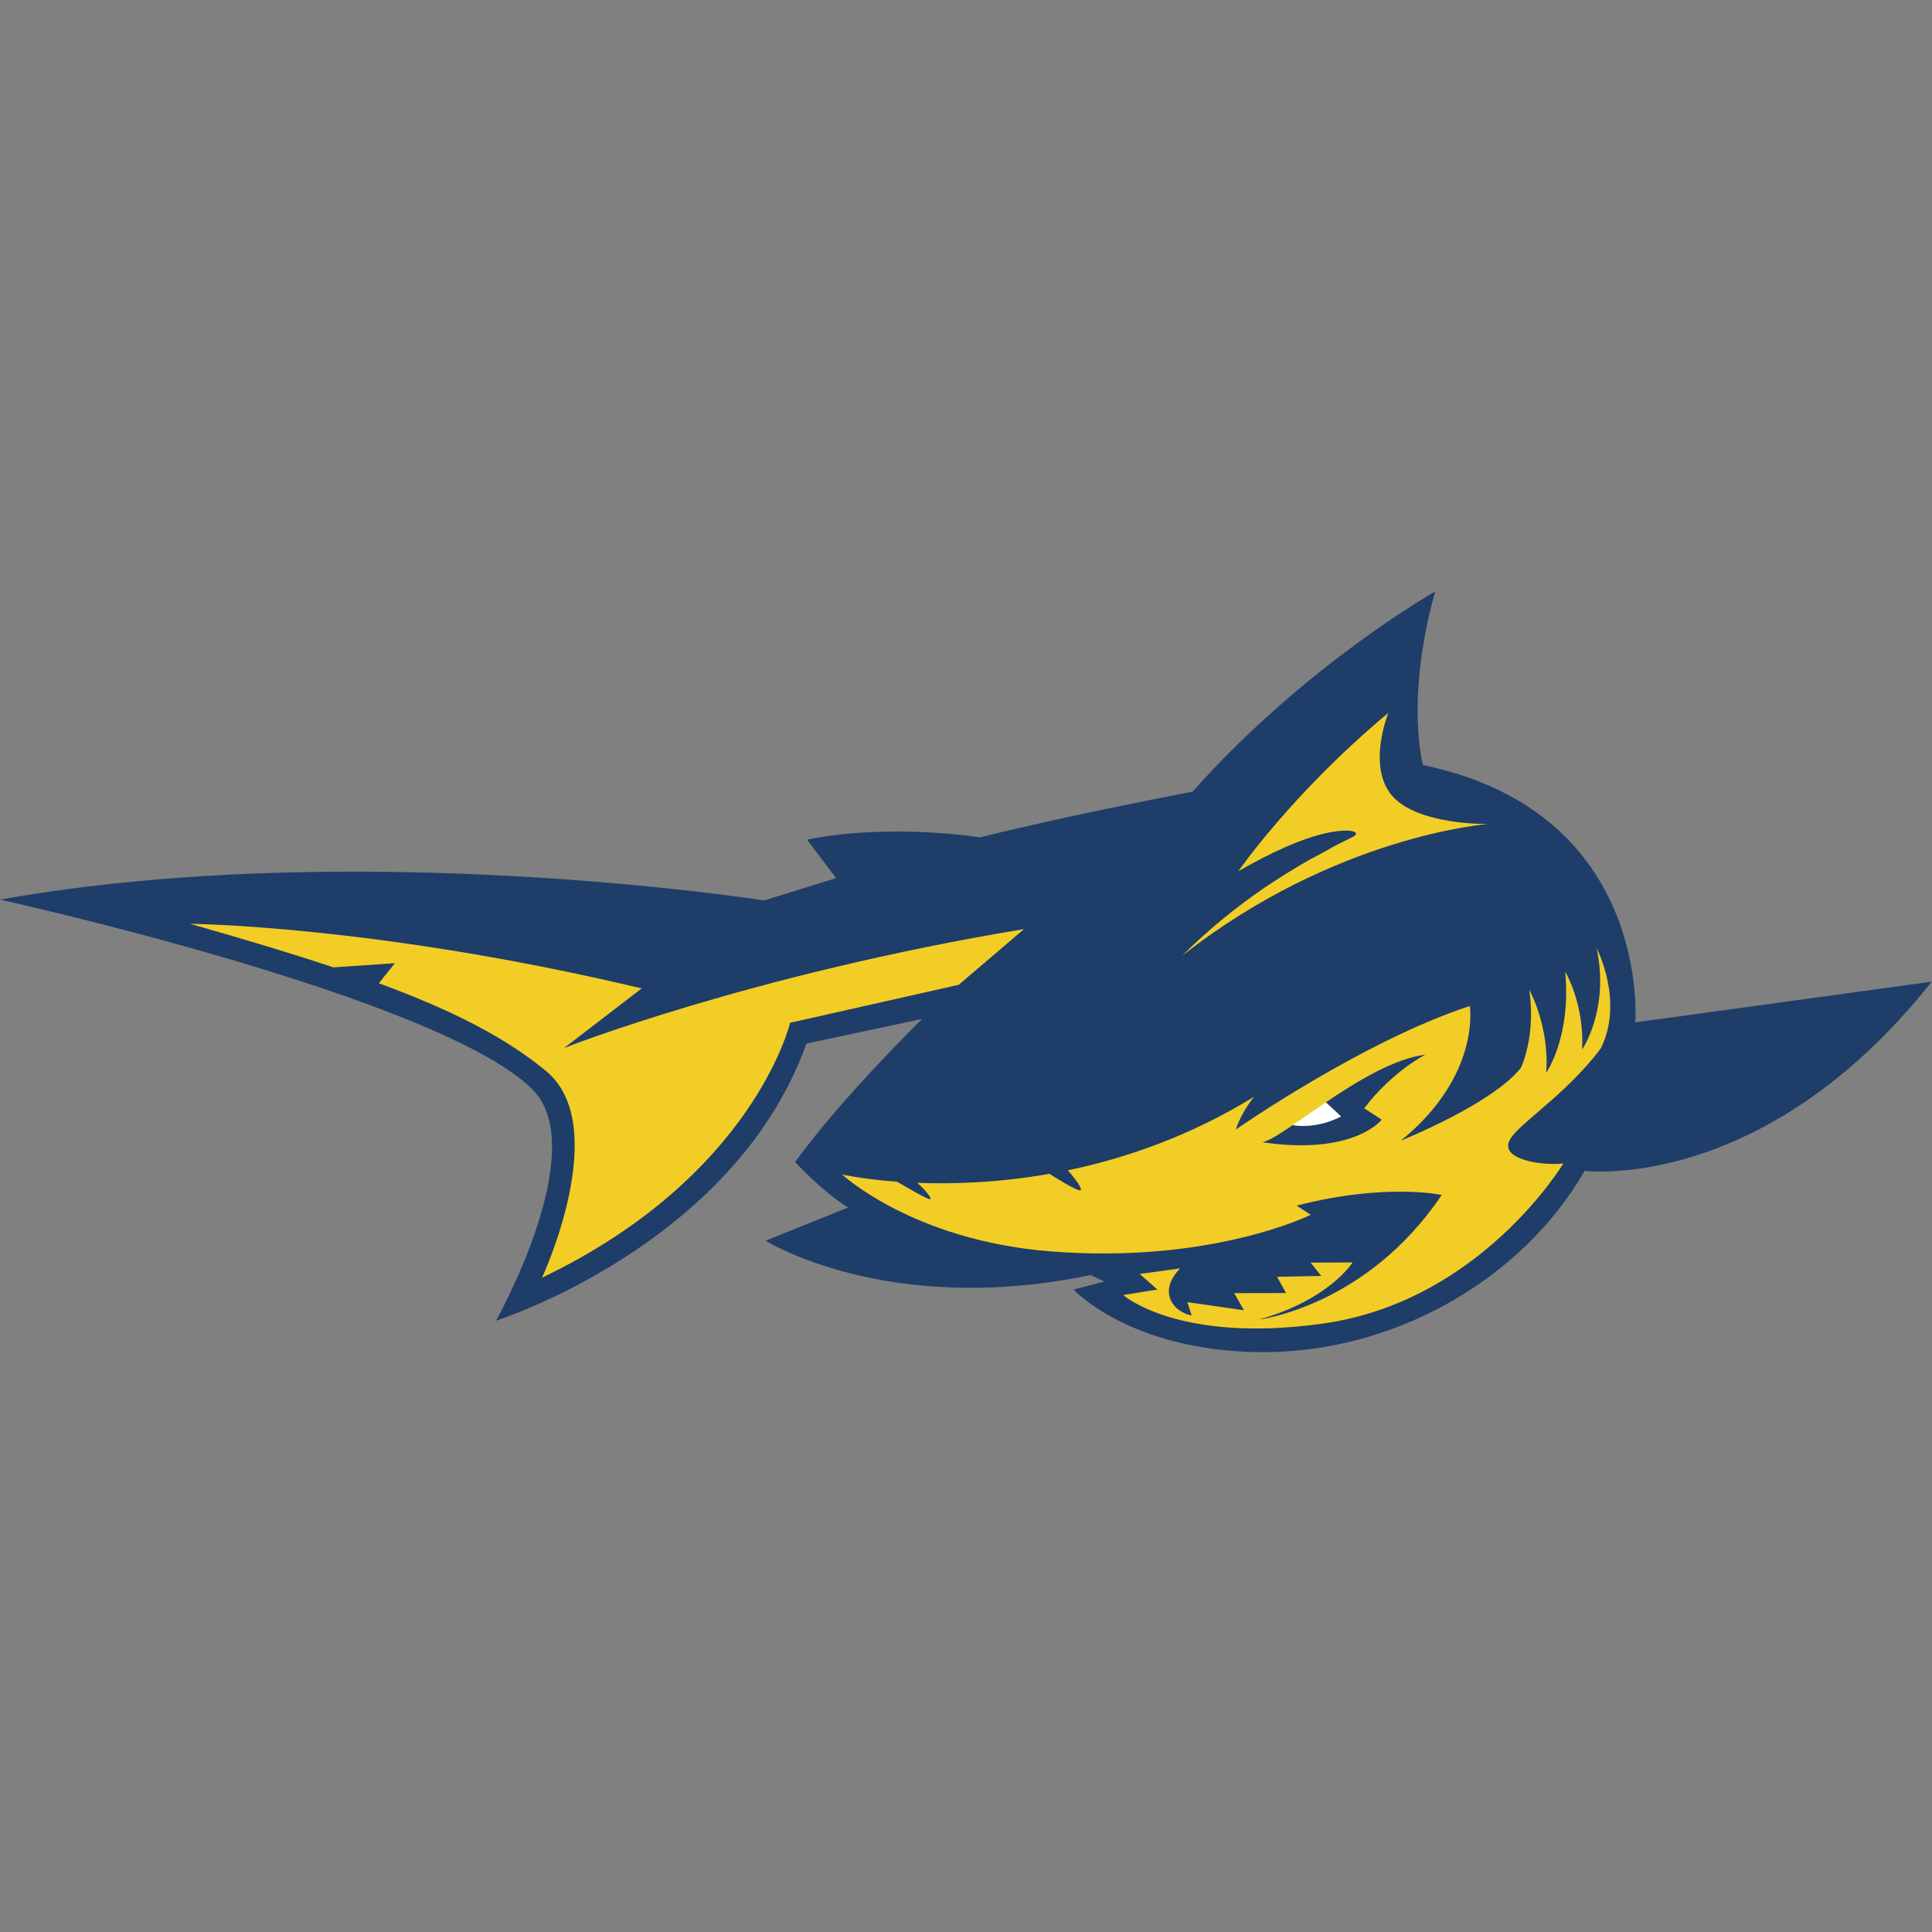 <?xml version="1.0" encoding="UTF-8"?>
<svg width="200px" height="200px" viewBox="0 0 200 200" version="1.1" xmlns="http://www.w3.org/2000/svg" xmlns:xlink="http://www.w3.org/1999/xlink">
    <rect x="0" y="0" width="200" height="200" fill="#808080" stroke="none"/>
    <!-- Generator: Sketch 54.1 (76490) - https://sketchapp.com -->
    <title>simmons</title>
    <desc>Created with Sketch.</desc>
    <g id="simmons" stroke="none" stroke-width="1" fill="none" fill-rule="evenodd">
        <g id="simmons_BGL" transform="translate(0, 0)">
            <g id="simmons" transform="translate(0, 61)">
                <g id="g10" transform="translate(100, 39.499) scale(-1, 1) rotate(-180) translate(-100, -39.499) translate(0, 0.022)" fill-rule="nonzero">
                    <g id="g12">
                        <path d="M79.102,46.763 C79.102,46.763 36.882,53.41 0,46.849 C0,46.849 45.399,36.825 55.085,27.235 C61.352,21.03 51.345,3.26 51.345,3.26 C51.345,3.26 76.014,11.058 83.483,31.95 L95.459,34.493 C95.459,34.493 87.286,26.528 82.31,19.689 C82.31,19.689 85.115,16.62 87.794,14.975 L79.257,11.542 C79.257,11.542 91.825,3.598 112.919,7.984 L114.325,7.309 L111.136,6.481 C111.136,6.481 116.859,0.246 130.107,0.006 C144.027,-0.246 157.505,7.396 164.042,18.775 C164.042,18.775 182.586,16.389 199.968,38.355 L169.28,34.139 C169.28,34.139 171.05,55.859 147.305,60.776 C147.305,60.776 145.437,67.502 148.565,78.747 C148.565,78.747 135.131,71.152 123.447,58.016 C123.447,58.016 111.353,55.753 101.44,53.29 C101.44,53.29 92.242,54.804 83.541,53.055 L86.555,49.074 L79.102,46.763" id="path14" fill="#1E3D69"></path>
                        <path d="M165.284,41.822 C166.638,35.495 163.781,31.324 163.781,31.324 C164.028,36.077 162.034,39.376 162.034,39.376 C162.655,32.546 160.059,28.931 160.059,28.931 C160.431,33.701 158.312,37.515 158.312,37.515 C159.023,32.672 157.438,29.425 157.438,29.425 C154.435,25.662 145.022,21.9 145.022,21.9 C153.338,28.666 152.155,35.835 152.155,35.835 C141.026,32.188 127.927,23.044 127.927,23.044 C128.582,24.996 129.832,26.445 129.832,26.445 C123.221,22.381 116.56,20.075 110.531,18.823 C111.238,18.069 112.136,16.847 111.836,16.755 C111.489,16.65 109.122,18.155 108.645,18.462 C103.343,17.528 98.614,17.387 94.952,17.53 C95.853,16.759 96.594,15.775 96.238,15.841 C95.795,15.923 93.491,17.276 92.865,17.646 C89.301,17.908 87.177,18.389 87.177,18.389 C87.177,18.389 94.497,11.598 108.595,10.447 C125.349,9.079 135.688,14.218 135.688,14.218 L134.225,15.172 C143.456,17.548 149.245,16.276 149.245,16.276 C141.465,4.7 130.318,3.373 130.318,3.373 C137.636,5.425 140.012,9.287 140.012,9.287 L135.673,9.271 L136.778,7.892 L132.197,7.802 L133.13,6.119 L127.765,6.109 L128.767,4.34 L122.914,5.179 L123.364,3.796 C121.987,4.078 121,5.078 121,6.325 C121,7.572 122.164,8.672 122.164,8.672 L117.981,8.094 L119.816,6.484 L116.273,5.911 C116.273,5.911 121.997,0.856 136.982,2.966 C153.277,5.261 161.835,19.53 161.835,19.53 C159.632,19.323 156.665,19.845 156.198,20.996 C155.731,22.147 157.457,23.297 160.837,26.283 C164.218,29.268 165.728,31.477 165.728,31.477 C168.138,36.348 165.284,41.822 165.284,41.822" id="path16" fill="#F2CD26"></path>
                        <path d="M147.556,30.801 C144.333,30.391 140.502,28.061 137.25,25.863 L138.809,24.407 C138.809,24.407 136.555,23.096 133.824,23.504 C132.424,22.549 131.316,21.856 130.683,21.734 C140.151,20.326 143.037,24.066 143.037,24.066 L141.221,25.243 C144.11,29.06 147.556,30.801 147.556,30.801" id="path18" fill="#1E3D69"></path>
                        <path d="M138.809,24.407 L137.25,25.863 C136,25.018 134.836,24.193 133.824,23.504 C136.555,23.096 138.809,24.407 138.809,24.407" id="path20" fill="#FFFFFF"></path>
                        <path d="M58.402,31.489 L66.427,37.657 C38.93,44.195 19.681,44.341 19.681,44.341 C25.377,42.726 30.266,41.252 34.511,39.835 L40.879,40.265 L39.217,38.189 C47.079,35.296 52.379,32.516 56.524,29.105 C63.428,23.423 56.112,7.712 56.112,7.712 C78.049,18.206 81.789,34.096 81.789,34.096 L99.244,38.03 L106.01,43.798 C77.629,39.091 58.402,31.489 58.402,31.489" id="path22" fill="#F2CD26"></path>
                        <path d="M144.111,57.601 C141.474,60.665 143.723,66.183 143.723,66.183 C133.725,57.842 128.19,49.776 128.19,49.776 C128.19,49.776 132.105,52.133 135.692,53.296 C139.279,54.459 141.251,53.947 139.997,53.315 C139.648,53.139 138.597,52.644 137.063,51.813 C137.396,51.985 137.713,52.143 137.997,52.278 L135.572,50.983 C134.222,50.211 132.638,49.248 130.905,48.086 C128.158,46.198 125.14,43.823 122.382,41.037 C138.178,53.483 154.031,54.678 154.031,54.678 C154.031,54.678 146.748,54.537 144.111,57.601" id="path24" fill="#F2CD26"></path>
                    </g>
                </g>
            </g>
        </g>
    </g>
</svg>
